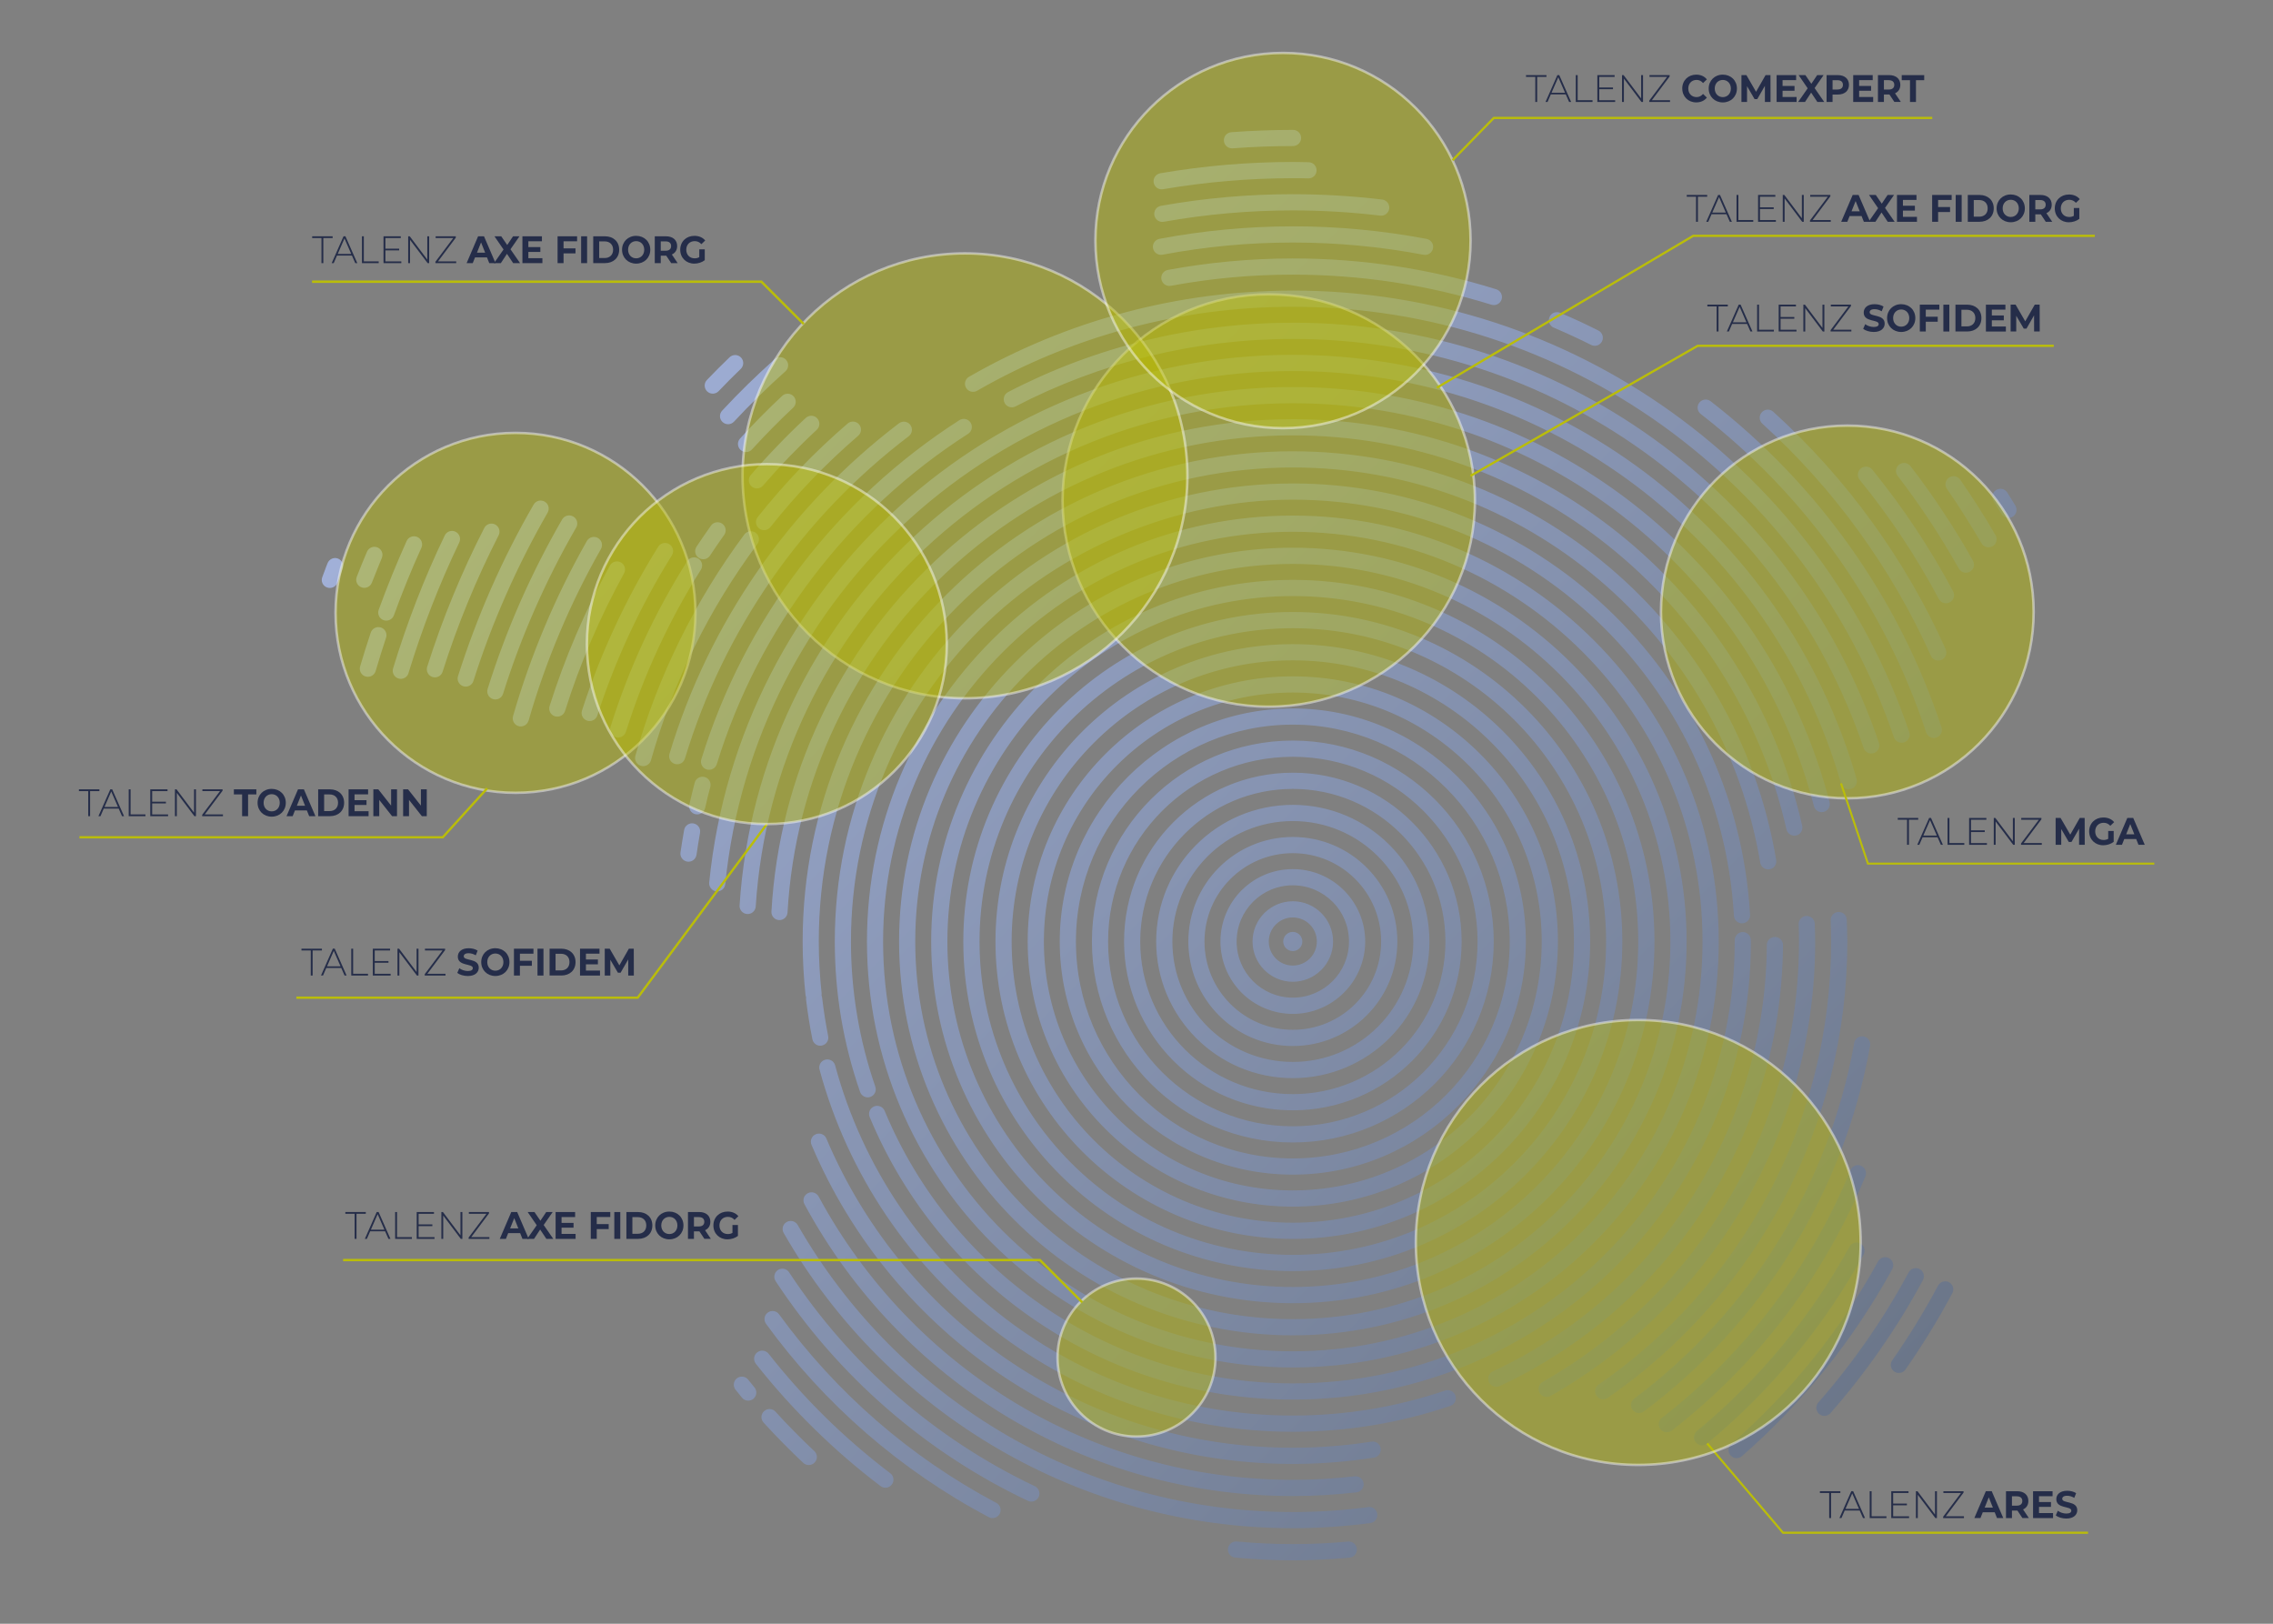 <?xml version="1.0" encoding="UTF-8"?> <svg xmlns="http://www.w3.org/2000/svg" xmlns:xlink="http://www.w3.org/1999/xlink" viewBox="0 0 910 650"><rect x="0" y="0" width="910" height="650" fill="#808080" stroke="none"/><defs><style> .cls-1 { fill: #bbbe00; mix-blend-mode: hard-light; opacity: .45; stroke: #fff; } .cls-1, .cls-2, .cls-3, .cls-4, .cls-5, .cls-6 { stroke-miterlimit: 10; } .cls-2 { stroke-width: .81px; } .cls-2, .cls-3, .cls-4, .cls-5, .cls-6 { fill: none; fill-rule: evenodd; stroke: #babd09; } .cls-3 { stroke-width: .9px; } .cls-4 { stroke-width: .84px; } .cls-5 { stroke-width: .92px; } .cls-7 { isolation: isolate; } .cls-8 { fill: #252d49; } .cls-8, .cls-9 { stroke-width: 0px; } .cls-6 { stroke-width: .96px; } .cls-9 { fill: url(#Dégradé_sans_nom_23); } </style><linearGradient id="Dégradé_sans_nom_23" data-name="Dégradé sans nom 23" x1="263.68" y1="92.49" x2="741.15" y2="569.97" gradientUnits="userSpaceOnUse"><stop offset="0" stop-color="#a1b0d8"></stop><stop offset="1" stop-color="#6b7689"></stop></linearGradient></defs><g class="cls-7"><g id="Calque_1" data-name="Calque 1"><path class="cls-9" d="m517.58,373.05c2.12,0,3.81,1.73,3.81,3.84s-1.7,3.84-3.81,3.84-3.84-1.73-3.84-3.84,1.73-3.84,3.84-3.84h0Zm0-12.27c8.91,0,16.12,7.22,16.12,16.11,0,4.45-1.82,8.48-4.71,11.39-.09.07-.15.13-.22.19-2.9,2.81-6.84,4.54-11.19,4.54-8.89,0-16.12-7.22-16.12-16.11,0-4.45,1.82-8.48,4.72-11.39.06-.06.13-.13.19-.18,2.92-2.81,6.85-4.54,11.2-4.54h0Zm0,6.49c-5.32,0-9.62,4.3-9.62,9.62s4.29,9.63,9.62,9.63,9.62-4.3,9.62-9.63-4.29-9.62-9.62-9.62h0Zm0-19.35c8,0,15.22,3.24,20.48,8.49.07.06.13.13.19.19,5.12,5.23,8.31,12.39,8.31,20.29s-3.25,15.23-8.51,20.47h0c-5.26,5.26-12.48,8.51-20.48,8.51s-15.24-3.25-20.5-8.49h0s0,0,0,0c-5.21-5.24-8.46-12.49-8.46-20.49s3.25-15.25,8.46-20.49c.09-.07.15-.13.21-.18,5.24-5.14,12.39-8.3,20.29-8.3h0Zm15.91,13.07c-4.08-4.07-9.7-6.59-15.91-6.59s-11.69,2.46-15.76,6.43l-.15.16c-4.07,4.07-6.58,9.69-6.58,15.9s2.52,11.83,6.58,15.9h0c4.08,4.07,9.68,6.58,15.91,6.58s11.83-2.52,15.91-6.58h0c4.08-4.06,6.58-9.69,6.58-15.9s-2.44-11.69-6.4-15.75c-.06-.04-.15-.1-.18-.15h0Zm-15.91-38.8c15.1,0,28.78,6.12,38.68,16.02,9.91,9.9,16.01,23.58,16.01,38.68s-6.11,28.78-16.01,38.68c-9.91,9.9-23.58,16.02-38.68,16.02s-28.78-6.12-38.67-16.02c-9.91-9.9-16.03-23.57-16.03-38.68s6.12-28.78,16.03-38.68c9.89-9.9,23.56-16.02,38.67-16.02h0Zm34.1,20.61c-8.71-8.73-20.78-14.12-34.1-14.12s-25.35,5.4-34.11,14.12c-8.7,8.72-14.11,20.78-14.11,34.09s5.41,25.37,14.11,34.09c8.76,8.73,20.79,14.12,34.11,14.12s25.38-5.39,34.1-14.12c8.71-8.72,14.14-20.77,14.14-34.09s-5.42-25.37-14.14-34.09h0Zm-34.1-72.05c29.31,0,55.84,11.88,75.04,31.09,19.22,19.2,31.1,45.74,31.1,75.05s-11.89,55.84-31.1,75.05c-19.2,19.21-45.73,31.09-75.04,31.09s-55.83-11.88-75.04-31.09c-19.22-19.21-31.1-45.74-31.1-75.05s11.89-55.85,31.1-75.05c19.22-19.21,45.73-31.09,75.04-31.09h0Zm70.47,35.67c-18.04-18.03-42.94-29.19-70.47-29.19s-52.43,11.16-70.46,29.19c-18.04,18.03-29.2,42.95-29.2,70.47s11.16,52.43,29.2,70.46c18.02,18.03,42.96,29.19,70.46,29.19s52.43-11.16,70.47-29.19c18.02-18.03,29.18-42.94,29.18-70.46s-11.16-52.44-29.18-70.47h0Zm-70.47,28.63c11.56,0,22.02,4.68,29.58,12.25,7.6,7.57,12.27,18.04,12.27,29.59s-4.68,22.02-12.27,29.58c-7.57,7.57-18.02,12.26-29.58,12.26s-22.02-4.68-29.58-12.26c-7.57-7.57-12.24-18.03-12.24-29.58s4.68-22.02,12.24-29.59c7.57-7.57,18.02-12.25,29.58-12.25h0Zm24.99,16.84c-6.38-6.4-15.24-10.36-24.99-10.36s-18.59,3.96-24.99,10.36c-6.41,6.4-10.37,15.24-10.37,25s3.96,18.6,10.37,25c6.4,6.4,15.22,10.35,24.99,10.35s18.62-3.95,24.99-10.35c6.4-6.4,10.37-15.24,10.37-25s-3.96-18.6-10.37-25h0Zm-24.99-42.57c18.66,0,35.56,7.57,47.78,19.79,12.24,12.23,19.81,29.13,19.81,47.78s-7.57,35.56-19.81,47.78c-12.23,12.23-29.12,19.8-47.78,19.8s-35.56-7.57-47.78-19.8c-12.23-12.22-19.78-29.11-19.78-47.78s7.55-35.56,19.78-47.78c12.23-12.23,29.14-19.79,47.78-19.79h0Zm43.2,24.38c-11.05-11.05-26.32-17.89-43.2-17.89s-32.14,6.84-43.2,17.89c-11.05,11.06-17.89,26.33-17.89,43.2s6.84,32.14,17.89,43.2c11.05,11.05,26.34,17.89,43.2,17.89s32.14-6.84,43.2-17.89c11.05-11.05,17.9-26.33,17.9-43.2s-6.85-32.14-17.9-43.2h0Zm-43.2-37.24c22.21,0,42.32,9,56.89,23.56,14.55,14.56,23.55,34.67,23.55,56.88s-9,42.33-23.55,56.88c-14.57,14.56-34.68,23.56-56.89,23.56s-42.33-9-56.87-23.56c-14.57-14.55-23.56-34.67-23.56-56.88s9-42.33,23.56-56.88c14.54-14.56,34.68-23.56,56.87-23.56h0Zm52.3,28.15c-13.39-13.38-31.88-21.66-52.3-21.66s-38.91,8.28-52.31,21.66c-13.36,13.38-21.64,31.87-21.64,52.3s8.28,38.91,21.64,52.3c13.41,13.38,31.91,21.66,52.31,21.66s38.91-8.28,52.3-21.66c13.36-13.38,21.67-31.88,21.67-52.3s-8.31-38.91-21.67-52.3h0Zm-52.3-34.53c-23.98,0-45.68,9.72-61.4,25.43-15.7,15.71-25.43,37.42-25.43,61.4s9.73,45.68,25.43,61.39c15.72,15.71,37.42,25.43,61.4,25.43s45.7-9.72,61.4-25.43c15.7-15.71,25.44-37.42,25.44-61.39s-9.74-45.68-25.44-61.4c-15.7-15.71-37.42-25.43-61.4-25.43h0Zm-65.99,20.85c16.89-16.89,40.22-27.33,65.99-27.33s49.1,10.44,65.97,27.33c16.91,16.88,27.33,40.21,27.33,65.98s-10.43,49.1-27.33,65.98c-16.88,16.88-40.2,27.33-65.97,27.33s-49.1-10.44-65.99-27.33c-16.88-16.88-27.32-40.21-27.32-65.98s10.44-49.1,27.32-65.98h0Zm65.99-53.07c32.89,0,62.64,13.32,84.17,34.87,21.52,21.54,34.87,51.3,34.87,84.18s-13.35,62.64-34.87,84.17c-21.54,21.54-51.28,34.87-84.17,34.87s-62.62-13.33-84.17-34.87c-21.54-21.54-34.87-51.3-34.87-84.17s13.33-62.64,34.87-84.18c21.55-21.54,51.31-34.87,84.17-34.87h0Zm79.57,39.45c-20.35-20.37-48.47-32.97-79.57-32.97s-59.22,12.6-79.59,32.97c-20.38,20.37-32.98,48.51-32.98,79.59s12.6,59.22,32.98,79.59c20.36,20.37,48.51,32.97,79.59,32.97s59.22-12.6,79.57-32.97c20.38-20.36,32.98-48.51,32.98-79.59s-12.6-59.22-32.98-79.59h0Zm-79.57-52.32c36.43,0,69.4,14.77,93.28,38.64,23.86,23.87,38.64,56.85,38.64,93.28s-14.78,69.41-38.64,93.28c-23.88,23.87-56.84,38.64-93.28,38.64s-69.38-14.77-93.28-38.64c-23.88-23.87-38.64-56.85-38.64-93.28s14.76-69.41,38.64-93.28c23.89-23.87,56.86-38.64,93.28-38.64h0Zm88.69,43.22c-22.7-22.69-54.04-36.73-88.69-36.73s-65.99,14.04-88.69,36.73c-22.7,22.7-36.73,54.06-36.73,88.69s14.03,65.99,36.73,88.69c22.7,22.7,54.06,36.74,88.69,36.74s65.99-14.04,88.69-36.74c22.7-22.69,36.73-54.06,36.73-88.69s-14.03-66-36.73-88.69h0Zm-88.69-56.08c39.98,0,76.18,16.21,102.38,42.41,26.2,26.2,42.41,62.39,42.41,102.37s-16.21,76.18-42.41,102.37c-26.2,26.2-62.4,42.41-102.38,42.41s-76.18-16.21-102.39-42.41c-26.19-26.19-42.39-62.39-42.39-102.37s16.21-76.18,42.39-102.37c26.22-26.2,62.41-42.41,102.39-42.41h0Zm97.79,46.99c-25.02-25.02-59.6-40.51-97.79-40.51s-72.76,15.48-97.79,40.51c-25.02,25.02-40.5,59.6-40.5,97.79s15.48,72.76,40.5,97.79c25.02,25.02,59.6,40.5,97.79,40.5s72.76-15.48,97.79-40.5c25.02-25.02,40.5-59.6,40.5-97.79s-15.48-72.76-40.5-97.79h0Zm-97.79-59.86c43.52,0,82.94,17.65,111.48,46.17,28.51,28.53,46.18,67.94,46.18,111.47s-17.67,82.95-46.18,111.47c-28.54,28.52-67.95,46.18-111.48,46.18s-82.94-17.65-111.48-46.18c-28.52-28.52-46.15-67.94-46.15-111.47s17.62-82.95,46.15-111.47c28.54-28.53,67.95-46.17,111.48-46.17h0Zm106.89,50.76c-27.36-27.35-65.15-44.27-106.89-44.27s-79.53,16.92-106.89,44.27c-27.35,27.35-44.27,65.15-44.27,106.89s16.92,79.53,44.27,106.88c27.36,27.36,65.15,44.28,106.89,44.28s79.53-16.92,106.89-44.28c27.35-27.35,44.27-65.14,44.27-106.88s-16.92-79.53-44.27-106.89h0Zm-106.89-63.63c47.07,0,89.73,19.09,120.56,49.94,30.86,30.86,49.96,73.48,49.96,120.57s-19.1,89.72-49.96,120.57c-30.83,30.86-73.49,49.94-120.56,49.94s-89.7-19.08-120.56-49.94c-30.86-30.86-49.93-73.49-49.93-120.57s19.07-89.72,49.93-120.57c30.86-30.86,73.48-49.94,120.56-49.94h0Zm115.99,54.53c-29.69-29.68-70.71-48.04-115.99-48.04s-86.3,18.36-115.99,48.04c-29.67,29.68-48.04,70.69-48.04,115.99s18.37,86.3,48.04,115.98c29.69,29.68,70.69,48.05,115.99,48.05s86.3-18.37,115.99-48.05c29.67-29.68,48.04-70.69,48.04-115.98s-18.37-86.3-48.04-115.99h0Zm-115.99-67.39c48.69,0,92.95,18.98,125.78,49.96,33.04,31.15,54.49,74.44,57.29,122.73.09,1.78-1.28,3.31-3.07,3.4-1.79.1-3.31-1.27-3.4-3.05-2.7-46.57-23.4-88.33-55.25-118.37-31.65-29.87-74.37-48.18-121.35-48.18s-93.07,19.8-125.08,51.81c-32.01,32.01-51.82,76.23-51.82,125.08,0,10.08.85,19.94,2.47,29.51,1.64,9.84,4.1,19.39,7.28,28.57.6,1.69-.31,3.53-1.98,4.12-1.68.59-3.52-.31-4.11-1.99-3.32-9.56-5.87-19.46-7.6-29.63-1.67-9.96-2.53-20.18-2.53-30.57,0-50.64,20.51-96.49,53.7-129.67,33.19-33.18,79.04-53.71,129.66-53.71h0Zm176.9,182.85c0-1.79,1.43-3.25,3.19-3.27,1.79-.02,3.25,1.41,3.28,3.19v.6h.03c0,50.64-20.54,96.49-53.74,129.66-33.16,33.19-79.01,53.71-129.65,53.71-37.6,0-72.57-11.33-101.68-30.77-30-20.02-53.76-48.65-67.74-82.35-.68-1.65.1-3.54,1.76-4.23,1.64-.68,3.55.1,4.23,1.75,13.5,32.52,36.4,60.14,65.33,79.46,28.08,18.73,61.8,29.66,98.1,29.66,48.83,0,93.07-19.8,125.09-51.81,32-32.01,51.81-76.23,51.81-125.08h0v-.53h0Zm-176.9-195.72c48.26,0,92.43,17.42,126.61,46.31,34.69,29.34,59.08,70.52,66.91,117.3.3,1.76-.89,3.43-2.65,3.72-1.76.29-3.44-.9-3.74-2.66-7.57-45.24-31.15-85.06-64.71-113.43-33.02-27.93-75.76-44.76-122.43-44.76-52.4,0-99.86,21.24-134.18,55.58-34.35,34.34-55.59,81.78-55.59,134.18,0,3.59.1,7.06.3,10.4.18,3.43.46,6.85.83,10.27.03.32.01.63-.04.93.13.29.22.6.25.93.33,2.73.69,5.32,1.07,7.75.42,2.57.86,5.09,1.34,7.57.36,1.74-.76,3.45-2.53,3.8-1.73.35-3.43-.78-3.78-2.53-.54-2.62-1-5.24-1.4-7.83-.45-2.79-.83-5.45-1.13-7.99-.03-.34-.03-.67.03-.99-.12-.3-.21-.62-.25-.95-.37-3.49-.66-7.02-.85-10.6-.21-3.66-.3-7.25-.3-10.76,0-54.19,21.96-103.25,57.47-138.77,35.51-35.51,84.58-57.48,138.77-57.48h0Zm189.77,197.62c0-1.79,1.46-3.22,3.25-3.22,1.79,0,3.22,1.45,3.22,3.24-.28,38.5-11.63,74.34-31.01,104.52-20.02,31.15-48.59,56.28-82.4,72.03-1.62.75-3.55.05-4.32-1.57-.74-1.62-.04-3.55,1.58-4.3,32.71-15.25,60.36-39.54,79.69-69.66,18.75-29.19,29.73-63.85,30-101.04h0Zm-128.79,178.38c1.71-.57,3.55.33,4.13,2.03.55,1.69-.34,3.53-2.03,4.1-10.01,3.39-20.38,6-31.06,7.75-10.46,1.72-21.15,2.61-32.03,2.61-44.81,0-86.1-15.02-119.1-40.3-33.81-25.86-58.96-62.46-70.37-104.69-.48-1.72.57-3.5,2.29-3.96,1.73-.46,3.52.57,3.96,2.29,11.02,40.84,35.35,76.22,68.01,101.21,31.94,24.44,71.89,38.96,115.2,38.96,10.58,0,20.94-.86,30.98-2.51,10.29-1.69,20.33-4.22,30-7.5h0Zm-60.98-388.86c49.3,0,94.59,17.05,130.33,45.59,36.45,29.1,62.95,70.14,73.61,117.21.39,1.74-.7,3.47-2.44,3.86-1.73.39-3.46-.7-3.87-2.45-10.31-45.59-36-85.36-71.33-113.56-34.63-27.64-78.54-44.17-126.3-44.17-53.85,0-102.79,21.01-139.06,55.26-36.49,34.46-60.21,82.33-63.23,135.73-.1,1.78-1.62,3.15-3.41,3.05-1.79-.09-3.13-1.62-3.04-3.4,3.13-55.11,27.57-104.52,65.23-140.08,37.46-35.36,87.96-57.03,143.52-57.03h0Zm202.5,202.2c-.04-1.78,1.36-3.28,3.13-3.33,1.79-.05,3.28,1.34,3.34,3.13.04,1.12.07,2.29.1,3.54.03,1.58.06,2.8.06,3.57,0,38.28-10.31,74.16-28.27,105.04-18.62,31.97-45.49,58.55-77.66,76.85-1.53.88-3.52.34-4.39-1.22-.88-1.55-.34-3.52,1.24-4.4,31.16-17.73,57.17-43.49,75.21-74.47,17.41-29.9,27.39-64.68,27.39-101.8,0-1.57,0-2.7-.03-3.45h0c-.03-1.1-.06-2.26-.1-3.46h0Zm-171.01,207.11c1.79-.28,3.43.93,3.69,2.7.27,1.76-.92,3.41-2.68,3.69-5.42.84-10.84,1.48-16.21,1.89-5.41.42-10.84.64-16.3.64-42.66,0-82.31-12.78-115.4-34.71-34.1-22.6-61.18-54.94-77.29-93.05-.69-1.65.09-3.54,1.73-4.23,1.64-.69,3.55.07,4.23,1.72,15.61,36.92,41.86,68.26,74.91,90.16,32.04,21.24,70.49,33.62,111.82,33.62,5.36,0,10.61-.21,15.82-.61,5.35-.41,10.58-1.03,15.67-1.82h0Zm-31.49-422.18c51.09,0,98.13,17.26,135.64,46.27,38.34,29.65,66.73,71.57,79.24,119.87.45,1.73-.6,3.5-2.32,3.94-1.73.45-3.49-.59-3.93-2.32-12.15-46.9-39.7-87.59-76.93-116.38-36.4-28.14-82.09-44.89-131.69-44.89-56.96,0-108.77,22.1-147.29,58.19-38.77,36.33-64.14,86.85-67.74,143.26-.12,1.78-1.64,3.14-3.43,3.02-1.79-.11-3.14-1.65-3.04-3.43,3.75-58.12,29.85-110.15,69.77-147.57,39.68-37.18,93.07-59.96,151.72-59.96h0Zm215.33,213.48c-.06-1.79,1.34-3.28,3.13-3.34,1.79-.06,3.26,1.33,3.32,3.11.06,1.39.1,2.83.13,4.35.06,1.8.09,3.29.09,4.38,0,37.15-9.16,72.19-25.32,102.98-16.77,31.95-41.1,59.31-70.6,79.7-1.46,1.01-3.46.65-4.48-.82-1.01-1.47-.64-3.49.83-4.5,28.64-19.8,52.24-46.36,68.52-77.37,15.69-29.87,24.56-63.89,24.56-99.99,0-1.8-.03-3.19-.06-4.25-.03-1.35-.07-2.78-.12-4.25h0Zm-190.57,222.57c1.77-.21,3.37,1.07,3.58,2.85.21,1.77-1.07,3.38-2.85,3.58-4.13.47-8.36.83-12.65,1.09-4.35.25-8.61.38-12.84.38-41.53,0-80.41-11.42-113.65-31.3-34.41-20.56-62.81-50.16-81.87-85.53-.86-1.57-.27-3.54,1.31-4.38,1.58-.85,3.52-.25,4.38,1.32,18.53,34.34,46.09,63.09,79.47,83.05,32.26,19.27,70.01,30.35,110.36,30.35,4.29,0,8.43-.12,12.48-.35,4.07-.24,8.16-.6,12.27-1.07h0Zm-24.76-448.93c52.91,0,101.74,17.51,141.02,47.05,40.23,30.25,70.41,73.13,84.7,122.73.46,1.72-.52,3.51-2.23,4-1.73.49-3.52-.51-4.01-2.23-13.88-48.24-43.23-89.93-82.34-119.34-38.16-28.71-85.65-45.73-137.13-45.73-58.91,0-112.58,22.29-153.07,58.89-40.92,36.97-68.37,88.54-74.16,146.49-.16,1.78-1.76,3.08-3.53,2.9-1.77-.17-3.07-1.76-2.9-3.53,5.97-59.59,34.18-112.63,76.25-150.65,41.65-37.66,96.85-60.59,157.41-60.59h0Zm224.77,275.45c.3-1.76,2-2.93,3.75-2.61,1.76.32,2.92,2,2.61,3.75-5.29,29.49-16.09,57.09-31.3,81.65-15.55,25.13-35.7,47.11-59.3,64.76-1.42,1.07-3.44.77-4.51-.65-1.07-1.43-.79-3.46.64-4.53,22.94-17.16,42.56-38.53,57.66-62.97,14.81-23.9,25.31-50.72,30.45-79.4h0Zm-194.58,185.78c1.76-.23,3.38,1.02,3.62,2.79.22,1.77-1.04,3.4-2.77,3.63-5.17.68-10.34,1.19-15.52,1.53-5.18.34-10.37.52-15.52.52-42.84,0-83-11.48-117.58-31.53-35.81-20.76-65.66-50.71-86.24-86.62-.91-1.56-.36-3.54,1.19-4.42,1.55-.89,3.54-.34,4.42,1.21,20.03,34.93,49.02,64.06,83.86,84.25,33.62,19.48,72.67,30.64,114.35,30.64,5.14,0,10.19-.17,15.12-.49,5.11-.34,10.11-.83,15.07-1.49h0Zm-30.19-474.1c53.76,0,103.52,17.13,144.13,46.23,41.71,29.88,73.73,72.39,90.52,121.94.58,1.69-.33,3.53-2.04,4.11-1.67.57-3.52-.34-4.08-2.03-16.36-48.24-47.56-89.64-88.18-118.74-39.53-28.33-87.99-45.01-140.34-45.01-19.75,0-38.91,2.36-57.2,6.82-18.9,4.6-36.94,11.43-53.82,20.19-1.59.82-3.55.2-4.36-1.39-.8-1.59-.21-3.54,1.4-4.36,17.31-8.99,35.82-16,55.23-20.72,18.87-4.59,38.53-7.02,58.75-7.02h0Zm223.25,339.22c.69-1.65,2.56-2.44,4.22-1.76,1.65.68,2.44,2.56,1.77,4.22-8.27,20.12-19.07,38.9-32.06,55.95-13.08,17.2-28.39,32.63-45.48,45.89-1.42,1.09-3.44.83-4.54-.58-1.07-1.42-.82-3.44.6-4.54,16.62-12.9,31.52-27.94,44.28-44.69,12.63-16.61,23.19-34.9,31.21-54.48h0Zm-201.09,148.71c1.76-.16,3.34,1.15,3.49,2.93.16,1.77-1.15,3.34-2.92,3.51-3.75.34-7.54.6-11.29.78-3.93.18-7.75.28-11.44.28s-7.63-.1-11.6-.29c-3.8-.18-7.64-.45-11.45-.8-1.79-.16-3.1-1.74-2.93-3.51.16-1.78,1.74-3.08,3.52-2.93,3.66.34,7.4.6,11.17.78,3.62.17,7.4.26,11.31.26s7.6-.09,11.14-.25c3.71-.18,7.39-.43,11.02-.76h0Zm-125.45-22.16c1.61.76,2.31,2.69,1.55,4.3-.77,1.62-2.68,2.31-4.32,1.55-20.56-9.76-39.56-22.25-56.5-37.01-17.03-14.81-32.01-31.95-44.49-50.92-.98-1.49-.57-3.49.92-4.47,1.49-.98,3.49-.57,4.47.92,12.12,18.43,26.72,35.11,43.36,49.57,16.53,14.39,35.02,26.56,55.01,36.05h0Zm-135.44-252.78c-.25,1.77-1.89,3-3.65,2.75-1.79-.25-3.02-1.89-2.77-3.66.21-1.3.42-2.79.7-4.52.22-1.44.49-2.93.77-4.5.31-1.75,2.01-2.93,3.74-2.61,1.76.31,2.95,1.99,2.62,3.75-.25,1.38-.51,2.85-.74,4.38-.21,1.24-.42,2.73-.67,4.41h0Zm3.44-18.68c-.42,1.74-2.12,2.83-3.87,2.45-1.74-.39-2.83-2.12-2.44-3.87.36-1.54.7-3,1.04-4.38.36-1.49.73-2.94,1.1-4.34.45-1.73,2.22-2.76,3.95-2.31,1.74.45,2.76,2.23,2.31,3.95-.39,1.44-.74,2.86-1.1,4.24-.36,1.48-.68,2.91-.98,4.26h0Zm4.68-17.61c-.52,1.71-2.32,2.66-4.05,2.14-1.7-.53-2.65-2.33-2.15-4.04,8.67-28.11,22.16-54.09,39.58-76.95,17.61-23.15,39.22-43.1,63.74-58.83,1.52-.97,3.52-.53,4.48.98.97,1.5.52,3.51-.97,4.47-23.92,15.33-44.95,34.77-62.11,57.31-16.94,22.26-30.1,47.56-38.52,74.93h0Zm230.61-189.56c56.51,0,108.84,18,151.55,48.58,43.85,31.4,77.55,76.08,95.24,128.16.57,1.69-.33,3.53-2.03,4.1-1.7.57-3.52-.34-4.11-2.03-17.22-50.77-50.11-94.34-92.87-124.96-41.63-29.81-92.66-47.36-147.78-47.36-22.67,0-44.63,2.96-65.51,8.52-21.57,5.74-42.02,14.24-60.91,25.1-1.53.89-3.52.35-4.39-1.19-.91-1.55-.36-3.52,1.18-4.41,19.41-11.15,40.38-19.88,62.49-25.76,21.43-5.7,43.94-8.74,67.15-8.74h0Zm222.85,382.75c.85-1.56,2.83-2.14,4.39-1.28,1.58.86,2.12,2.83,1.28,4.39-7.95,14.49-17.25,28.14-27.74,40.78-10.49,12.7-22.19,24.38-34.88,34.89-1.37,1.14-3.43.95-4.56-.43-1.15-1.38-.95-3.42.43-4.56,12.39-10.24,23.79-21.64,34.04-34.02,10.22-12.33,19.27-25.65,27.04-39.76h0Zm-341.54,102.55c1.56.83,2.17,2.79,1.34,4.37-.83,1.58-2.77,2.18-4.36,1.35-17.62-9.32-34.05-20.62-48.99-33.58-15.01-13.03-28.51-27.74-40.19-43.81-1.06-1.45-.74-3.48.72-4.52,1.44-1.05,3.49-.73,4.5.72,11.44,15.7,24.59,30.04,39.2,42.72,14.57,12.64,30.6,23.65,47.78,32.76h0Zm-124.67-297.99c-.51,1.72-2.29,2.69-4.02,2.18-1.71-.51-2.7-2.31-2.17-4.03,7.95-26.46,20.02-51.15,35.39-73.33,15.61-22.49,34.71-42.41,56.48-58.99,1.43-1.08,3.46-.81,4.53.61,1.07,1.42.83,3.45-.6,4.54-21.23,16.16-39.85,35.59-55.08,57.55-15.01,21.62-26.75,45.69-34.53,71.48h0Zm243.36-200.17c14.03,0,27.82,1.06,41.29,3.1,13.73,2.08,27.15,5.19,40.16,9.24,1.7.53,2.67,2.35,2.15,4.06-.55,1.71-2.37,2.66-4.07,2.13-12.68-3.95-25.77-6.98-39.19-9.02-13.14-1.99-26.62-3.03-40.34-3.03-8.37,0-16.53.38-24.53,1.11-8.21.75-16.31,1.88-24.31,3.36-1.76.32-3.44-.84-3.77-2.6-.3-1.76.85-3.44,2.61-3.76,8.18-1.51,16.47-2.66,24.89-3.43,8.36-.76,16.73-1.16,25.11-1.16h0Zm104.48,27.71c-1.64-.7-2.41-2.6-1.71-4.25.7-1.64,2.61-2.41,4.25-1.71,2.62,1.12,5.21,2.26,7.75,3.43,2.38,1.12,4.95,2.35,7.58,3.68,1.59.8,2.23,2.74,1.44,4.33-.8,1.59-2.74,2.24-4.33,1.44-2.31-1.16-4.78-2.35-7.42-3.57-2.53-1.17-5.05-2.29-7.55-3.36h0Zm58.84,34.56c-1.4-1.09-1.67-3.12-.58-4.53,1.1-1.41,3.14-1.67,4.54-.58,21.42,16.6,40.31,36.32,56.01,58.49,15.52,21.89,27.87,46.12,36.42,72.05.58,1.7-.36,3.53-2.07,4.09-1.67.56-3.52-.36-4.08-2.07-8.37-25.37-20.42-49.03-35.51-70.35-15.31-21.62-33.78-40.88-54.73-57.1h0Zm71.01,339.21c.85-1.57,2.82-2.14,4.36-1.3,1.58.86,2.14,2.82,1.31,4.39-7.78,14.18-16.74,27.59-26.78,40.08-10.08,12.55-21.27,24.21-33.4,34.8-1.36,1.18-3.4,1.04-4.57-.31-1.18-1.34-1.04-3.38.31-4.56,11.83-10.34,22.73-21.72,32.62-34,9.83-12.21,18.57-25.3,26.14-39.11h0Zm-395.47,84.82c1.42,1.07,1.68,3.11.61,4.52-1.07,1.42-3.1,1.7-4.51.62-9.35-7.09-18.23-14.75-26.53-22.92-8.37-8.19-16.18-16.9-23.42-26.07-1.09-1.4-.85-3.44.57-4.54,1.4-1.11,3.46-.86,4.56.54,7.06,8.98,14.69,17.49,22.79,25.46,8.18,8.02,16.86,15.5,25.93,22.4h0Zm-95.82-285.43c-.48,1.72-2.26,2.73-3.99,2.24-1.73-.48-2.73-2.27-2.26-3.99,4.54-16.07,10.52-31.54,17.77-46.27,7.34-14.93,16.03-29.11,25.87-42.36,1.07-1.43,3.1-1.73,4.53-.67,1.43,1.06,1.73,3.09.67,4.52-9.61,12.93-18.1,26.77-25.28,41.37-7.06,14.37-12.88,29.47-17.31,45.16h0Zm47.81-93.32c-1.1,1.4-3.14,1.63-4.54.52-1.4-1.11-1.65-3.15-.52-4.55,5.39-6.78,11.11-13.31,17.1-19.58,6.02-6.24,12.33-12.21,18.9-17.86,1.36-1.16,3.41-1,4.56.35,1.16,1.36,1,3.4-.36,4.56-6.41,5.52-12.56,11.33-18.43,17.43-5.85,6.09-11.44,12.47-16.71,19.12h0Zm209.16-120.41c8.98,0,17.95.43,26.87,1.27,9.04.85,17.93,2.11,26.66,3.76,1.76.33,2.92,2.02,2.59,3.77-.33,1.76-2.03,2.91-3.78,2.59-8.58-1.63-17.28-2.86-26.05-3.68-8.58-.8-17.32-1.22-26.29-1.22s-17.67.41-26.22,1.21c-8.76.82-17.4,2.05-25.95,3.66-1.77.33-3.47-.83-3.8-2.58-.33-1.76.85-3.45,2.58-3.77,8.7-1.64,17.58-2.9,26.6-3.74,8.88-.83,17.84-1.26,26.78-1.26h0Zm187.98,79.01c-1.34-1.2-1.43-3.25-.22-4.57,1.19-1.32,3.25-1.42,4.57-.22,14.63,13.26,27.85,28.01,39.46,44.01,11.51,15.84,21.45,32.94,29.57,51.05.73,1.63,0,3.54-1.64,4.27-1.61.73-3.55,0-4.26-1.63-7.92-17.66-17.64-34.36-28.93-49.89-11.32-15.64-24.28-30.06-38.55-43.02h0Zm58.57,339.73c.86-1.57,2.83-2.17,4.41-1.32,1.56.85,2.17,2.81,1.31,4.39-5.15,9.59-10.83,18.82-17,27.68-6.15,8.88-12.85,17.43-20.03,25.61-1.16,1.34-3.22,1.47-4.56.3-1.34-1.17-1.47-3.22-.3-4.56,6.97-7.92,13.49-16.29,19.57-25.05,6.05-8.68,11.59-17.72,16.59-27.04h0Zm-438.12,71.54c1.3,1.23,1.39,3.28.13,4.58-1.22,1.3-3.26,1.36-4.59.13-2.71-2.56-5.41-5.2-8.07-7.91-2.7-2.73-5.3-5.47-7.79-8.21-1.21-1.33-1.12-3.37.22-4.57,1.31-1.2,3.35-1.11,4.56.22,2.5,2.77,5.06,5.45,7.63,8.04,2.56,2.61,5.2,5.19,7.91,7.73h0Zm-23.97-25.49c1.15,1.38.95,3.42-.42,4.56-1.37,1.14-3.44.95-4.57-.43-.52-.63-1.37-1.68-2.19-2.73l-.39-.45c-1.1-1.39-.89-3.43.49-4.55,1.4-1.12,3.44-.89,4.57.5l.36.45c.6.75,1.21,1.51,2.14,2.65h0Zm-51.48-262.43c-.54,1.71-2.35,2.66-4.05,2.13-1.7-.53-2.67-2.35-2.12-4.05,3.68-11.73,8.1-23.15,13.2-34.17,5.15-11.14,11.02-21.91,17.55-32.25.94-1.51,2.95-1.97,4.44-1.01,1.52.95,1.97,2.95,1.01,4.46-6.35,10.07-12.07,20.6-17.11,31.51-4.99,10.78-9.31,21.93-12.91,33.39h0Zm33.68-70.53c-1,1.49-2.99,1.9-4.48.91-1.49-.99-1.91-3-.92-4.49.86-1.33,1.83-2.73,2.87-4.25,1.13-1.65,2.12-3.07,2.93-4.19,1.04-1.45,3.07-1.79,4.53-.75,1.44,1.04,1.79,3.07.73,4.52-1.15,1.61-2.1,2.96-2.87,4.09-.86,1.27-1.79,2.66-2.79,4.14h0Zm21.23-28.04c-1.16,1.35-3.22,1.5-4.56.33-1.36-1.17-1.52-3.21-.33-4.56,3.43-4,7-7.9,10.67-11.7,3.68-3.84,7.45-7.56,11.34-11.16,1.31-1.22,3.38-1.14,4.57.16,1.22,1.31,1.15,3.36-.15,4.57-3.83,3.55-7.51,7.19-11.11,10.91-3.57,3.72-7.06,7.54-10.43,11.44h0Zm212.11-116.65c5.91,0,11.87.19,17.87.54,6.08.36,12.01.9,17.9,1.6,1.76.21,3.02,1.82,2.83,3.6-.22,1.78-1.82,3.05-3.6,2.84-5.85-.7-11.69-1.23-17.52-1.57-5.69-.34-11.56-.52-17.49-.52-8.76,0-17.44.39-25.99,1.14-8.68.76-17.26,1.91-25.69,3.41-1.76.31-3.43-.87-3.75-2.63-.3-1.76.88-3.44,2.64-3.75,8.64-1.54,17.41-2.71,26.23-3.49,8.77-.77,17.64-1.17,26.57-1.17h0Zm226.95,114.34c-1.13-1.39-.92-3.42.46-4.55,1.39-1.13,3.41-.92,4.57.47,6.15,7.58,11.96,15.45,17.37,23.59,5.39,8.15,10.43,16.54,15,25.15.85,1.58.24,3.54-1.36,4.38-1.56.84-3.52.24-4.36-1.34-4.51-8.49-9.41-16.71-14.67-24.62-5.3-7.99-10.99-15.69-17.01-23.08h0Zm31.37,322.55c.86-1.58,2.82-2.17,4.41-1.33,1.55.84,2.14,2.79,1.31,4.37-2.86,5.33-5.82,10.53-8.94,15.57-3.07,5.05-6.37,10.05-9.83,15-1.03,1.47-3.04,1.82-4.5.8-1.46-1.02-1.82-3.03-.8-4.49,3.32-4.74,6.52-9.63,9.62-14.68,3.1-5.03,6.02-10.12,8.73-15.24h0ZM239.15,286.41c-.57,1.7-2.38,2.63-4.08,2.08-1.7-.55-2.62-2.38-2.06-4.08,3.74-11.58,8.19-22.82,13.26-33.69,5.08-10.97,10.86-21.6,17.23-31.84.94-1.52,2.95-1.98,4.45-1.04,1.52.94,2,2.94,1.04,4.46-6.21,9.97-11.86,20.38-16.88,31.15-4.98,10.68-9.31,21.68-12.97,32.95h0Zm61.92-106.5c-1.18,1.32-3.25,1.42-4.57.21-1.31-1.2-1.43-3.25-.21-4.57,2.65-2.92,5.41-5.82,8.25-8.7,2.83-2.86,5.69-5.65,8.59-8.36,1.3-1.23,3.35-1.16,4.57.14,1.22,1.3,1.16,3.35-.15,4.57-2.87,2.69-5.69,5.43-8.4,8.19-2.71,2.74-5.39,5.58-8.09,8.52h0Zm216.51-115.07c.45,0,1.56.01,3.19.04,1.1.01,2.15.04,3.16.06,1.79.04,3.19,1.51,3.16,3.3-.01,1.78-1.5,3.2-3.28,3.17-1.07-.02-2.13-.04-3.13-.06-.46,0-1.46-.01-3.1-.01-8.8,0-17.49.38-26.07,1.1-8.77.75-17.4,1.86-25.92,3.31-1.76.3-3.4-.88-3.71-2.65-.31-1.76.88-3.44,2.64-3.74,8.73-1.49,17.52-2.63,26.44-3.39,8.79-.74,17.68-1.13,26.62-1.13h0Zm242.15,125.68c-1.09-1.41-.82-3.44.58-4.53,1.43-1.09,3.43-.83,4.53.58,4.65,6.02,9.06,12.19,13.2,18.49,4.2,6.32,8.15,12.79,11.83,19.38.89,1.56.33,3.53-1.22,4.41-1.55.88-3.53.32-4.41-1.24-3.66-6.49-7.51-12.83-11.57-18.98-4.1-6.22-8.42-12.26-12.93-18.11h0Zm-533.51,94.09c-.55,1.71-2.38,2.65-4.08,2.12-1.7-.54-2.65-2.36-2.12-4.06,3.08-9.76,6.66-19.34,10.68-28.72,4.07-9.44,8.55-18.63,13.47-27.54.85-1.57,2.83-2.14,4.39-1.28,1.58.86,2.13,2.83,1.28,4.39-4.83,8.75-9.23,17.74-13.18,26.96-3.92,9.12-7.42,18.51-10.44,28.13h0Zm67.63-115.82c-1.22,1.31-3.25,1.38-4.57.16-1.33-1.22-1.38-3.26-.16-4.57,3.43-3.68,6.85-7.19,10.28-10.55l.18-.17c3.49-3.41,7.03-6.7,10.55-9.86,1.36-1.19,3.4-1.07,4.59.27,1.19,1.34,1.07,3.38-.27,4.57-3.57,3.18-7.03,6.4-10.34,9.66l-.18.17c-3.52,3.44-6.88,6.88-10.07,10.32h0Zm224.27-116.77c1.58.22,2.8,1.59,2.79,3.24-.03,1.63-1.24,2.97-2.83,3.17-.16.02-.33.04-.49.04-4.23,0-8.25.07-12.05.22-3.92.15-7.94.38-12.08.69-1.77.13-3.34-1.21-3.46-2.99-.15-1.78,1.19-3.34,2.98-3.47,3.96-.3,8.07-.53,12.33-.68,4.26-.16,8.37-.24,12.27-.24.18,0,.36.01.54.04h0Zm261.33,143.68c-1.01-1.47-.66-3.48.83-4.5,1.46-1.01,3.49-.64,4.5.82,2.56,3.72,5.02,7.41,7.33,11.04,2.31,3.62,4.56,7.36,6.82,11.2.88,1.55.36,3.53-1.22,4.42-1.52.89-3.49.36-4.39-1.18-2.11-3.65-4.35-7.3-6.69-10.97-2.35-3.76-4.77-7.37-7.18-10.84h0Zm-567.84,92.76c-.51,1.71-2.29,2.71-3.99,2.22-1.71-.49-2.71-2.28-2.23-3.99,3.55-12.31,7.82-24.3,12.72-35.93,4.96-11.79,10.61-23.2,16.85-34.19.88-1.55,2.86-2.1,4.39-1.22,1.58.88,2.12,2.86,1.24,4.41-6.15,10.81-11.68,22-16.52,33.51-4.83,11.43-9,23.17-12.45,35.2h0Zm76.09-131.87c-1.25,1.29-3.31,1.33-4.59.09-1.28-1.24-1.33-3.29-.09-4.57,1.46-1.53,2.95-3.05,4.47-4.58,1.52-1.53,3.07-3.03,4.59-4.5,1.28-1.24,3.34-1.2,4.59.09,1.22,1.28,1.18,3.33-.12,4.57-1.5,1.47-3.01,2.94-4.47,4.4-1.46,1.47-2.92,2.97-4.38,4.5h0Zm510.44,44.03c-.95-1.51-.51-3.51,1.01-4.46,1.52-.95,3.5-.5,4.47,1.01l1.61,2.6c.6.93,1.16,1.82,1.64,2.64.92,1.53.43,3.52-1.1,4.45-1.52.92-3.53.43-4.47-1.1-.54-.92-1.07-1.76-1.55-2.57-.8-1.31-1.28-2.04-1.61-2.58h0Zm-596.74,77.1c-.51,1.71-2.32,2.66-4.05,2.13-1.7-.53-2.65-2.35-2.13-4.05,3.71-11.88,8.09-23.48,13.03-34.74,5.01-11.36,10.62-22.42,16.8-33.12.91-1.55,2.89-2.07,4.44-1.18,1.55.9,2.09,2.87,1.18,4.42-6.05,10.46-11.54,21.31-16.47,32.49-4.87,11.06-9.16,22.43-12.8,34.06h0Zm-11.87-5.11c-.52,1.7-2.37,2.64-4.04,2.1-1.71-.54-2.67-2.35-2.12-4.05,3.84-12.07,8.27-23.81,13.27-35.17,5.05-11.45,10.72-22.64,17-33.5.89-1.55,2.86-2.08,4.41-1.19,1.55.89,2.09,2.86,1.19,4.41-6.09,10.57-11.65,21.55-16.65,32.89-4.98,11.26-9.35,22.78-13.06,34.51h0Zm-12.32-3.72c-.54,1.71-2.35,2.66-4.07,2.12-1.71-.54-2.64-2.36-2.12-4.07,3.05-9.56,6.45-19,10.29-28.31,3.81-9.26,7.98-18.36,12.57-27.27.8-1.59,2.76-2.22,4.35-1.41,1.58.81,2.2,2.76,1.4,4.35-4.45,8.7-8.58,17.64-12.33,26.79-3.72,9.02-7.09,18.3-10.1,27.8h0Zm-13.67.57c-.49,1.71-2.31,2.67-4.01,2.15-1.71-.52-2.67-2.32-2.16-4.03,2.79-9.19,5.93-18.22,9.34-27.05,3.44-8.87,7.22-17.6,11.34-26.17.76-1.61,2.68-2.29,4.3-1.52,1.59.77,2.28,2.7,1.52,4.31-4.02,8.38-7.73,16.95-11.13,25.71-3.4,8.73-6.46,17.6-9.21,26.59h0Zm-13.14-.84c-.52,1.71-2.32,2.69-4.04,2.19-1.71-.5-2.67-2.3-2.19-4.02.7-2.36,1.39-4.63,2.07-6.8.67-2.12,1.39-4.37,2.19-6.75.57-1.69,2.41-2.6,4.08-2.04,1.7.57,2.62,2.4,2.04,4.09-.69,2.05-1.4,4.28-2.13,6.63-.73,2.31-1.4,4.54-2.03,6.7h0Zm7.3-22.31c-.61,1.68-2.47,2.55-4.17,1.94-1.64-.6-2.53-2.46-1.92-4.14,1.74-4.76,3.53-9.41,5.36-13.93,1.85-4.54,3.8-9.08,5.82-13.59.74-1.63,2.65-2.36,4.29-1.62,1.64.74,2.35,2.65,1.64,4.28-2,4.38-3.92,8.83-5.75,13.36-1.88,4.6-3.63,9.17-5.27,13.71h0Zm-8.83-13.04c-.67,1.67-2.53,2.49-4.19,1.83-1.67-.65-2.5-2.52-1.85-4.19.69-1.77,1.36-3.46,2-5.04.51-1.29,1.22-2.95,2.09-5,.69-1.64,2.58-2.42,4.23-1.72,1.64.69,2.41,2.59,1.7,4.23-.51,1.25-1.19,2.9-2,4.93-.71,1.74-1.37,3.39-1.98,4.96h0Zm-13.78,0c-.64,1.67-2.5,2.52-4.19,1.89-1.68-.63-2.52-2.5-1.86-4.17l1.04-2.76h0c.27-.78.6-1.67,1.07-2.79.66-1.66,2.53-2.49,4.17-1.84,1.67.65,2.47,2.53,1.85,4.19-.27.71-.66,1.67-1.04,2.73h0s-1.04,2.75-1.04,2.75h0Z"></path><circle class="cls-1" cx="507.95" cy="200.36" r="82.54"></circle><circle class="cls-1" cx="386.33" cy="190.48" r="89.05"></circle><circle class="cls-1" cx="513.65" cy="96.29" r="75.1"></circle><circle class="cls-1" cx="739.58" cy="244.97" r="74.6"></circle><circle class="cls-1" cx="206.38" cy="245.33" r="72.04"></circle><circle class="cls-1" cx="455" cy="543.45" r="31.62"></circle><g><path class="cls-8" d="m732.32,597.66h-3.72v-.71h8.19v.71h-3.72v10.04h-.75v-10.04Z"></path><path class="cls-8" d="m744.53,604.67h-5.99l-1.31,3.02h-.81l4.75-10.75h.75l4.75,10.75h-.81l-1.33-3.02Zm-.28-.66l-2.71-6.2-2.7,6.2h5.42Z"></path><path class="cls-8" d="m748.54,596.95h.75v10.04h5.95v.71h-6.7v-10.75Z"></path><path class="cls-8" d="m764.3,606.99v.71h-7.13v-10.75h6.91v.71h-6.15v4.24h5.5v.69h-5.5v4.41h6.37Z"></path><path class="cls-8" d="m775.45,596.95v10.75h-.62l-7.04-9.33v9.33h-.75v-10.75h.63l7.02,9.33v-9.33h.75Z"></path><path class="cls-8" d="m786.27,606.99v.71h-8.32v-.55l7.13-9.49h-7.04v-.71h8.07v.55l-7.11,9.49h7.27Z"></path><path class="cls-8" d="m798.6,605.39h-4.8l-.92,2.3h-2.45l4.6-10.75h2.36l4.62,10.75h-2.51l-.91-2.3Zm-.75-1.89l-1.64-4.11-1.64,4.11h3.28Z"></path><path class="cls-8" d="m809.68,607.7l-1.99-2.99h-2.2v2.99h-2.39v-10.75h4.47c2.76,0,4.49,1.49,4.49,3.9,0,1.61-.78,2.79-2.12,3.39l2.32,3.45h-2.57Zm-2.24-8.72h-1.95v3.75h1.95c1.46,0,2.2-.71,2.2-1.87s-.74-1.87-2.2-1.87Z"></path><path class="cls-8" d="m821.94,605.7v2h-8v-10.75h7.81v2h-5.43v2.33h4.79v1.93h-4.79v2.49h5.62Z"></path><path class="cls-8" d="m823.04,606.64l.81-1.87c.87.66,2.17,1.12,3.41,1.12,1.42,0,1.99-.49,1.99-1.15,0-2.01-6-.63-6-4.62,0-1.83,1.42-3.35,4.35-3.35,1.3,0,2.63.32,3.58.95l-.74,1.89c-.96-.57-1.95-.84-2.86-.84-1.42,0-1.96.55-1.96,1.23,0,1.98,6.01.61,6.01,4.56,0,1.8-1.43,3.33-4.38,3.33-1.64,0-3.29-.51-4.21-1.24Z"></path></g><g><path class="cls-8" d="m35.32,316.69h-3.72v-.71h8.19v.71h-3.72v10.04h-.75v-10.04Z"></path><path class="cls-8" d="m47.52,323.7h-5.99l-1.31,3.02h-.81l4.75-10.75h.75l4.75,10.75h-.81l-1.33-3.02Zm-.28-.66l-2.71-6.2-2.7,6.2h5.42Z"></path><path class="cls-8" d="m51.53,315.98h.75v10.04h5.95v.71h-6.7v-10.75Z"></path><path class="cls-8" d="m67.29,326.02v.71h-7.13v-10.75h6.91v.71h-6.15v4.24h5.5v.69h-5.5v4.41h6.37Z"></path><path class="cls-8" d="m78.45,315.98v10.75h-.62l-7.04-9.33v9.33h-.75v-10.75h.63l7.02,9.33v-9.33h.75Z"></path><path class="cls-8" d="m89.26,326.02v.71h-8.32v-.55l7.13-9.49h-7.04v-.71h8.07v.55l-7.11,9.49h7.27Z"></path><path class="cls-8" d="m96.94,318.01h-3.31v-2.03h9v2.03h-3.31v8.72h-2.39v-8.72Z"></path><path class="cls-8" d="m103.12,321.36c0-3.19,2.39-5.56,5.65-5.56s5.65,2.35,5.65,5.56-2.41,5.56-5.65,5.56-5.65-2.36-5.65-5.56Zm8.88,0c0-2.04-1.39-3.44-3.23-3.44s-3.23,1.4-3.23,3.44,1.39,3.44,3.23,3.44,3.23-1.4,3.23-3.44Z"></path><path class="cls-8" d="m122.88,324.43h-4.8l-.92,2.3h-2.45l4.6-10.75h2.36l4.62,10.75h-2.51l-.92-2.3Zm-.75-1.89l-1.64-4.11-1.64,4.11h3.28Z"></path><path class="cls-8" d="m127.38,315.98h4.69c3.38,0,5.7,2.12,5.7,5.37s-2.32,5.37-5.7,5.37h-4.69v-10.75Zm4.57,8.7c2.05,0,3.39-1.27,3.39-3.33s-1.34-3.33-3.39-3.33h-2.18v6.66h2.18Z"></path><path class="cls-8" d="m147.56,324.73v2h-8v-10.75h7.81v2h-5.43v2.33h4.79v1.93h-4.79v2.49h5.62Z"></path><path class="cls-8" d="m158.94,315.98v10.75h-1.96l-5.15-6.52v6.52h-2.36v-10.75h1.98l5.13,6.52v-6.52h2.36Z"></path><path class="cls-8" d="m170.86,315.98v10.75h-1.96l-5.15-6.52v6.52h-2.36v-10.75h1.98l5.14,6.52v-6.52h2.36Z"></path></g><g><path class="cls-8" d="m128.7,95.3h-3.72v-.71h8.19v.71h-3.72v10.04h-.75v-10.04Z"></path><path class="cls-8" d="m140.9,102.31h-5.99l-1.31,3.02h-.81l4.75-10.75h.75l4.75,10.75h-.81l-1.33-3.02Zm-.28-.66l-2.71-6.2-2.7,6.2h5.42Z"></path><path class="cls-8" d="m144.91,94.59h.75v10.04h5.95v.71h-6.7v-10.75Z"></path><path class="cls-8" d="m160.67,104.63v.71h-7.13v-10.75h6.91v.71h-6.15v4.24h5.5v.69h-5.5v4.41h6.37Z"></path><path class="cls-8" d="m171.82,94.59v10.75h-.62l-7.04-9.33v9.33h-.75v-10.75h.63l7.02,9.33v-9.33h.75Z"></path><path class="cls-8" d="m182.64,104.63v.71h-8.32v-.55l7.13-9.49h-7.04v-.71h8.07v.55l-7.11,9.49h7.27Z"></path><path class="cls-8" d="m194.98,103.04h-4.8l-.92,2.3h-2.45l4.6-10.75h2.36l4.62,10.75h-2.51l-.92-2.3Zm-.75-1.89l-1.64-4.11-1.64,4.11h3.28Z"></path><path class="cls-8" d="m205.45,105.34l-2.49-3.73-2.45,3.73h-2.74l3.82-5.46-3.63-5.28h2.72l2.38,3.48,2.33-3.48h2.58l-3.6,5.19,3.85,5.56h-2.76Z"></path><path class="cls-8" d="m217.15,103.34v2h-8v-10.75h7.81v2h-5.43v2.33h4.8v1.93h-4.8v2.49h5.62Z"></path><path class="cls-8" d="m225.62,96.59v2.84h4.78v2h-4.78v3.91h-2.39v-10.75h7.81v2h-5.42Z"></path><path class="cls-8" d="m232.66,94.59h2.39v10.75h-2.39v-10.75Z"></path><path class="cls-8" d="m237.5,94.59h4.69c3.38,0,5.7,2.12,5.7,5.37s-2.32,5.37-5.7,5.37h-4.69v-10.75Zm4.57,8.7c2.05,0,3.39-1.27,3.39-3.33s-1.34-3.33-3.39-3.33h-2.18v6.66h2.18Z"></path><path class="cls-8" d="m249.04,99.97c0-3.19,2.39-5.56,5.65-5.56s5.65,2.35,5.65,5.56-2.41,5.56-5.65,5.56-5.65-2.36-5.65-5.56Zm8.88,0c0-2.04-1.39-3.44-3.23-3.44s-3.23,1.4-3.23,3.44,1.39,3.44,3.23,3.44,3.23-1.4,3.23-3.44Z"></path><path class="cls-8" d="m268.72,105.34l-1.99-2.99h-2.2v2.99h-2.39v-10.75h4.47c2.76,0,4.49,1.49,4.49,3.9,0,1.61-.78,2.79-2.12,3.39l2.32,3.45h-2.57Zm-2.24-8.72h-1.95v3.75h1.95c1.46,0,2.2-.71,2.2-1.87s-.74-1.87-2.2-1.87Z"></path><path class="cls-8" d="m279.97,99.8h2.18v4.36c-1.14.89-2.7,1.37-4.18,1.37-3.25,0-5.64-2.32-5.64-5.56s2.39-5.56,5.68-5.56c1.82,0,3.32.65,4.32,1.86l-1.53,1.47c-.75-.83-1.62-1.21-2.67-1.21-2.01,0-3.38,1.4-3.38,3.44s1.37,3.44,3.35,3.44c.65,0,1.25-.12,1.86-.46v-3.15Z"></path></g><g><path class="cls-8" d="m141.98,485.89h-3.72v-.71h8.19v.71h-3.72v10.04h-.75v-10.04Z"></path><path class="cls-8" d="m154.18,492.91h-5.99l-1.31,3.02h-.81l4.75-10.75h.75l4.75,10.75h-.81l-1.33-3.02Zm-.28-.66l-2.71-6.2-2.7,6.2h5.42Z"></path><path class="cls-8" d="m158.2,485.19h.75v10.04h5.95v.71h-6.7v-10.75Z"></path><path class="cls-8" d="m173.96,495.23v.71h-7.13v-10.75h6.91v.71h-6.15v4.24h5.5v.69h-5.5v4.41h6.37Z"></path><path class="cls-8" d="m185.11,485.19v10.75h-.62l-7.04-9.33v9.33h-.75v-10.75h.63l7.02,9.33v-9.33h.75Z"></path><path class="cls-8" d="m195.93,495.23v.71h-8.32v-.55l7.13-9.49h-7.04v-.71h8.07v.55l-7.11,9.49h7.27Z"></path><path class="cls-8" d="m208.26,493.63h-4.8l-.92,2.3h-2.45l4.6-10.75h2.36l4.62,10.75h-2.51l-.92-2.3Zm-.75-1.89l-1.64-4.11-1.64,4.11h3.28Z"></path><path class="cls-8" d="m218.74,495.93l-2.49-3.73-2.45,3.73h-2.74l3.82-5.46-3.63-5.28h2.72l2.38,3.48,2.33-3.48h2.58l-3.6,5.19,3.85,5.56h-2.76Z"></path><path class="cls-8" d="m230.44,493.94v2h-8v-10.75h7.81v2h-5.43v2.33h4.8v1.93h-4.8v2.49h5.62Z"></path><path class="cls-8" d="m238.91,487.18v2.84h4.78v2h-4.78v3.91h-2.39v-10.75h7.81v2h-5.42Z"></path><path class="cls-8" d="m245.94,485.19h2.39v10.75h-2.39v-10.75Z"></path><path class="cls-8" d="m250.78,485.19h4.69c3.38,0,5.7,2.12,5.7,5.37s-2.32,5.37-5.7,5.37h-4.69v-10.75Zm4.57,8.7c2.05,0,3.39-1.27,3.39-3.33s-1.34-3.33-3.39-3.33h-2.18v6.66h2.18Z"></path><path class="cls-8" d="m262.32,490.56c0-3.19,2.39-5.56,5.65-5.56s5.65,2.35,5.65,5.56-2.41,5.56-5.65,5.56-5.65-2.36-5.65-5.56Zm8.88,0c0-2.04-1.39-3.44-3.23-3.44s-3.23,1.4-3.23,3.44,1.39,3.44,3.23,3.44,3.23-1.4,3.23-3.44Z"></path><path class="cls-8" d="m282.01,495.93l-1.99-2.99h-2.2v2.99h-2.39v-10.75h4.47c2.76,0,4.49,1.49,4.49,3.9,0,1.61-.78,2.79-2.12,3.39l2.32,3.45h-2.57Zm-2.24-8.72h-1.95v3.75h1.95c1.46,0,2.2-.71,2.2-1.87s-.74-1.87-2.2-1.87Z"></path><path class="cls-8" d="m293.25,490.39h2.18v4.36c-1.14.89-2.7,1.37-4.18,1.37-3.25,0-5.64-2.32-5.64-5.56s2.39-5.56,5.68-5.56c1.82,0,3.32.64,4.32,1.86l-1.53,1.47c-.75-.83-1.62-1.21-2.67-1.21-2.01,0-3.38,1.4-3.38,3.44s1.37,3.44,3.35,3.44c.65,0,1.25-.12,1.86-.46v-3.15Z"></path></g><g><path class="cls-8" d="m614.66,30.78h-3.72v-.71h8.19v.71h-3.72v10.04h-.75v-10.04Z"></path><path class="cls-8" d="m626.86,37.79h-5.99l-1.31,3.02h-.81l4.75-10.75h.75l4.75,10.75h-.81l-1.33-3.02Zm-.28-.66l-2.72-6.2-2.7,6.2h5.42Z"></path><path class="cls-8" d="m630.87,30.07h.75v10.04h5.95v.71h-6.7v-10.75Z"></path><path class="cls-8" d="m646.63,40.11v.71h-7.13v-10.75h6.91v.71h-6.15v4.24h5.5v.69h-5.5v4.41h6.37Z"></path><path class="cls-8" d="m657.79,30.07v10.75h-.62l-7.04-9.33v9.33h-.75v-10.75h.63l7.02,9.33v-9.33h.75Z"></path><path class="cls-8" d="m668.6,40.11v.71h-8.32v-.55l7.13-9.49h-7.04v-.71h8.07v.55l-7.11,9.49h7.27Z"></path><path class="cls-8" d="m673.49,35.44c0-3.24,2.39-5.56,5.61-5.56,1.79,0,3.28.68,4.25,1.9l-1.53,1.47c-.69-.83-1.56-1.26-2.6-1.26-1.93,0-3.31,1.41-3.31,3.44s1.37,3.44,3.31,3.44c1.03,0,1.9-.43,2.6-1.27l1.53,1.47c-.97,1.24-2.46,1.92-4.26,1.92-3.2,0-5.59-2.32-5.59-5.56Z"></path><path class="cls-8" d="m684.08,35.44c0-3.19,2.39-5.56,5.65-5.56s5.65,2.35,5.65,5.56-2.41,5.56-5.65,5.56-5.65-2.36-5.65-5.56Zm8.88,0c0-2.04-1.39-3.44-3.23-3.44s-3.23,1.4-3.23,3.44,1.39,3.44,3.23,3.44,3.23-1.4,3.23-3.44Z"></path><path class="cls-8" d="m706.58,40.81v-6.45s-3.05,5.31-3.05,5.31h-1.08l-3.02-5.17v6.31h-2.24v-10.75h1.98l3.87,6.68,3.81-6.68h1.96l.03,10.75h-2.24Z"></path><path class="cls-8" d="m719.27,38.82v2h-8v-10.75h7.81v2h-5.43v2.33h4.79v1.93h-4.79v2.49h5.62Z"></path><path class="cls-8" d="m727.58,40.81l-2.49-3.73-2.45,3.73h-2.75l3.82-5.46-3.63-5.28h2.71l2.38,3.48,2.33-3.48h2.58l-3.6,5.19,3.85,5.56h-2.76Z"></path><path class="cls-8" d="m740.24,33.97c0,2.39-1.73,3.88-4.49,3.88h-2.08v2.96h-2.39v-10.75h4.47c2.76,0,4.49,1.49,4.49,3.9Zm-2.42,0c0-1.18-.74-1.87-2.2-1.87h-1.95v3.73h1.95c1.46,0,2.2-.69,2.2-1.86Z"></path><path class="cls-8" d="m749.93,38.82v2h-8v-10.75h7.81v2h-5.43v2.33h4.79v1.93h-4.79v2.49h5.62Z"></path><path class="cls-8" d="m758.42,40.81l-1.99-2.99h-2.2v2.99h-2.39v-10.75h4.47c2.76,0,4.49,1.49,4.49,3.9,0,1.61-.78,2.79-2.12,3.39l2.32,3.45h-2.57Zm-2.24-8.72h-1.95v3.75h1.95c1.46,0,2.2-.71,2.2-1.87s-.74-1.87-2.2-1.87Z"></path><path class="cls-8" d="m764.67,32.1h-3.31v-2.03h9v2.03h-3.3v8.72h-2.39v-8.72Z"></path></g><g><path class="cls-8" d="m687.26,122.66h-3.72v-.71h8.19v.71h-3.72v10.04h-.75v-10.04Z"></path><path class="cls-8" d="m699.46,129.68h-5.99l-1.31,3.02h-.81l4.75-10.75h.75l4.75,10.75h-.81l-1.33-3.02Zm-.28-.66l-2.71-6.2-2.7,6.2h5.42Z"></path><path class="cls-8" d="m703.47,121.96h.75v10.04h5.95v.71h-6.7v-10.75Z"></path><path class="cls-8" d="m719.23,131.99v.71h-7.13v-10.75h6.91v.71h-6.15v4.24h5.5v.69h-5.5v4.41h6.37Z"></path><path class="cls-8" d="m730.39,121.96v10.75h-.62l-7.04-9.33v9.33h-.75v-10.75h.63l7.02,9.33v-9.33h.75Z"></path><path class="cls-8" d="m741.2,131.99v.71h-8.32v-.55l7.13-9.49h-7.04v-.71h8.07v.55l-7.11,9.49h7.27Z"></path><path class="cls-8" d="m745.93,131.64l.81-1.87c.87.66,2.17,1.12,3.41,1.12,1.42,0,1.99-.49,1.99-1.15,0-2.01-6-.63-6-4.62,0-1.83,1.42-3.35,4.35-3.35,1.3,0,2.63.32,3.59.95l-.74,1.89c-.96-.57-1.95-.84-2.86-.84-1.42,0-1.96.55-1.96,1.23,0,1.98,6.01.61,6.01,4.56,0,1.8-1.43,3.33-4.38,3.33-1.64,0-3.29-.51-4.21-1.24Z"></path><path class="cls-8" d="m755.5,127.33c0-3.19,2.39-5.56,5.65-5.56s5.65,2.35,5.65,5.56-2.4,5.56-5.65,5.56-5.65-2.36-5.65-5.56Zm8.88,0c0-2.04-1.39-3.44-3.23-3.44s-3.23,1.4-3.23,3.44,1.39,3.44,3.23,3.44,3.23-1.4,3.23-3.44Z"></path><path class="cls-8" d="m770.99,123.95v2.84h4.78v2h-4.78v3.91h-2.39v-10.75h7.81v2h-5.42Z"></path><path class="cls-8" d="m778.03,121.96h2.39v10.75h-2.39v-10.75Z"></path><path class="cls-8" d="m782.87,121.96h4.69c3.38,0,5.7,2.12,5.7,5.37s-2.32,5.37-5.7,5.37h-4.69v-10.75Zm4.57,8.7c2.05,0,3.39-1.27,3.39-3.33s-1.34-3.33-3.39-3.33h-2.18v6.66h2.18Z"></path><path class="cls-8" d="m803.06,130.71v2h-8v-10.75h7.81v2h-5.43v2.33h4.79v1.93h-4.79v2.49h5.62Z"></path><path class="cls-8" d="m814.36,132.7l-.02-6.45-3.04,5.31h-1.08l-3.02-5.17v6.31h-2.24v-10.75h1.98l3.87,6.68,3.81-6.68h1.96l.03,10.75h-2.24Z"></path></g><g><path class="cls-8" d="m124.41,380.48h-3.72v-.71h8.19v.71h-3.72v10.04h-.75v-10.04Z"></path><path class="cls-8" d="m136.62,387.49h-5.99l-1.31,3.02h-.81l4.75-10.75h.75l4.75,10.75h-.81l-1.33-3.02Zm-.28-.66l-2.71-6.2-2.7,6.2h5.41Z"></path><path class="cls-8" d="m140.63,379.77h.75v10.04h5.95v.71h-6.7v-10.75Z"></path><path class="cls-8" d="m156.39,389.81v.71h-7.13v-10.75h6.91v.71h-6.15v4.24h5.5v.69h-5.5v4.41h6.38Z"></path><path class="cls-8" d="m167.54,379.77v10.75h-.62l-7.04-9.33v9.33h-.75v-10.75h.63l7.02,9.33v-9.33h.75Z"></path><path class="cls-8" d="m178.36,389.81v.71h-8.32v-.55l7.13-9.49h-7.04v-.71h8.07v.55l-7.11,9.49h7.28Z"></path><path class="cls-8" d="m183.08,389.46l.81-1.87c.87.66,2.17,1.12,3.41,1.12,1.42,0,1.99-.49,1.99-1.15,0-2.01-6-.63-6-4.62,0-1.83,1.42-3.35,4.35-3.35,1.3,0,2.63.32,3.58.95l-.74,1.89c-.96-.57-1.95-.84-2.86-.84-1.42,0-1.96.55-1.96,1.23,0,1.98,6.01.61,6.01,4.56,0,1.8-1.43,3.33-4.38,3.33-1.64,0-3.29-.51-4.21-1.24Z"></path><path class="cls-8" d="m192.66,385.14c0-3.19,2.39-5.56,5.65-5.56s5.65,2.35,5.65,5.56-2.41,5.56-5.65,5.56-5.65-2.36-5.65-5.56Zm8.88,0c0-2.04-1.39-3.44-3.23-3.44s-3.23,1.4-3.23,3.44,1.39,3.44,3.23,3.44,3.23-1.4,3.23-3.44Z"></path><path class="cls-8" d="m208.15,381.77v2.84h4.78v2h-4.78v3.91h-2.39v-10.75h7.81v2h-5.42Z"></path><path class="cls-8" d="m215.19,379.77h2.39v10.75h-2.39v-10.75Z"></path><path class="cls-8" d="m220.03,379.77h4.69c3.38,0,5.7,2.12,5.7,5.37s-2.32,5.37-5.7,5.37h-4.69v-10.75Zm4.57,8.7c2.05,0,3.39-1.27,3.39-3.33s-1.34-3.33-3.39-3.33h-2.18v6.66h2.18Z"></path><path class="cls-8" d="m240.21,388.52v2h-8v-10.75h7.8v2h-5.43v2.33h4.79v1.93h-4.79v2.49h5.62Z"></path><path class="cls-8" d="m251.51,390.52v-6.45s-3.05,5.31-3.05,5.31h-1.08l-3.03-5.17v6.31h-2.24v-10.75h1.98l3.87,6.68,3.81-6.68h1.96l.03,10.75h-2.24Z"></path></g><g><path class="cls-8" d="m763.49,328.14h-3.72v-.71h8.19v.71h-3.72v10.04h-.75v-10.04Z"></path><path class="cls-8" d="m775.7,335.16h-5.99l-1.31,3.02h-.81l4.75-10.75h.75l4.75,10.75h-.81l-1.33-3.02Zm-.28-.66l-2.72-6.2-2.7,6.2h5.42Z"></path><path class="cls-8" d="m779.71,327.44h.75v10.04h5.95v.71h-6.7v-10.75Z"></path><path class="cls-8" d="m795.47,337.48v.71h-7.13v-10.75h6.91v.71h-6.15v4.24h5.5v.69h-5.5v4.41h6.37Z"></path><path class="cls-8" d="m806.62,327.44v10.75h-.62l-7.04-9.33v9.33h-.75v-10.75h.63l7.02,9.33v-9.33h.75Z"></path><path class="cls-8" d="m817.44,337.48v.71h-8.32v-.55l7.13-9.49h-7.04v-.71h8.07v.55l-7.11,9.49h7.27Z"></path><path class="cls-8" d="m832.37,338.18v-6.45s-3.05,5.31-3.05,5.31h-1.08l-3.02-5.17v6.31h-2.24v-10.75h1.98l3.87,6.68,3.81-6.68h1.96l.03,10.75h-2.24Z"></path><path class="cls-8" d="m844.04,332.64h2.18v4.36c-1.14.89-2.7,1.37-4.18,1.37-3.25,0-5.64-2.32-5.64-5.56s2.39-5.56,5.68-5.56c1.82,0,3.32.64,4.32,1.86l-1.53,1.47c-.75-.83-1.62-1.21-2.67-1.21-2.01,0-3.38,1.4-3.38,3.44s1.37,3.44,3.35,3.44c.65,0,1.25-.12,1.86-.46v-3.15Z"></path><path class="cls-8" d="m855.24,335.88h-4.79l-.92,2.3h-2.45l4.6-10.75h2.36l4.62,10.75h-2.51l-.92-2.3Zm-.75-1.89l-1.64-4.11-1.64,4.11h3.28Z"></path></g><polyline class="cls-6" points="124.92 112.77 304.84 112.77 321.77 129.7"></polyline><polyline class="cls-3" points="773.58 47.21 598.05 47.21 581.53 64.13"></polyline><polyline class="cls-3" points="822.24 138.42 679.7 138.42 588.75 190.48"></polyline><polyline class="cls-4" points="835.95 613.57 713.83 613.57 683.48 577.83"></polyline><polyline class="cls-5" points="31.81 335.17 177.27 335.17 195.05 315.57"></polyline><polyline class="cls-5" points="118.64 399.37 255.31 399.37 307.01 329.88"></polyline><polyline class="cls-2" points="862.48 345.72 747.83 345.72 737.05 313.6"></polyline><polyline class="cls-6" points="137.36 504.42 416.36 504.42 433.28 521.34"></polyline><circle class="cls-1" cx="655.87" cy="497.37" r="89.05"></circle><circle class="cls-1" cx="307.01" cy="257.84" r="72.04"></circle><g><path class="cls-8" d="m679.01,78.75h-3.72v-.71h8.19v.71h-3.72v10.04h-.75v-10.04Z"></path><path class="cls-8" d="m691.21,85.76h-5.99l-1.31,3.02h-.81l4.75-10.75h.75l4.75,10.75h-.81l-1.33-3.02Zm-.28-.66l-2.71-6.2-2.7,6.2h5.42Z"></path><path class="cls-8" d="m695.22,78.04h.75v10.04h5.95v.71h-6.7v-10.75Z"></path><path class="cls-8" d="m710.98,88.08v.71h-7.13v-10.75h6.91v.71h-6.15v4.24h5.5v.69h-5.5v4.41h6.37Z"></path><path class="cls-8" d="m722.14,78.04v10.75h-.62l-7.04-9.33v9.33h-.75v-10.75h.63l7.02,9.33v-9.33h.75Z"></path><path class="cls-8" d="m732.95,88.08v.71h-8.32v-.55l7.13-9.49h-7.04v-.71h8.07v.55l-7.11,9.49h7.27Z"></path><path class="cls-8" d="m745.29,86.48h-4.79l-.92,2.3h-2.45l4.6-10.75h2.36l4.62,10.75h-2.51l-.92-2.3Zm-.75-1.89l-1.64-4.11-1.64,4.11h3.28Z"></path><path class="cls-8" d="m755.76,88.79l-2.49-3.73-2.45,3.73h-2.74l3.82-5.46-3.63-5.28h2.71l2.38,3.48,2.33-3.48h2.58l-3.6,5.19,3.85,5.56h-2.76Z"></path><path class="cls-8" d="m767.46,86.79v2h-8v-10.75h7.81v2h-5.43v2.33h4.79v1.93h-4.79v2.49h5.62Z"></path><path class="cls-8" d="m775.93,80.04v2.84h4.78v2h-4.78v3.91h-2.39v-10.75h7.81v2h-5.42Z"></path><path class="cls-8" d="m782.97,78.04h2.39v10.75h-2.39v-10.75Z"></path><path class="cls-8" d="m787.81,78.04h4.69c3.38,0,5.7,2.12,5.7,5.37s-2.32,5.37-5.7,5.37h-4.69v-10.75Zm4.57,8.7c2.05,0,3.39-1.27,3.39-3.33s-1.34-3.33-3.39-3.33h-2.18v6.66h2.18Z"></path><path class="cls-8" d="m799.35,83.41c0-3.19,2.39-5.56,5.65-5.56s5.65,2.35,5.65,5.56-2.41,5.56-5.65,5.56-5.65-2.36-5.65-5.56Zm8.88,0c0-2.04-1.39-3.44-3.23-3.44s-3.23,1.4-3.23,3.44,1.39,3.44,3.23,3.44,3.23-1.4,3.23-3.44Z"></path><path class="cls-8" d="m819.03,88.79l-1.99-2.99h-2.2v2.99h-2.39v-10.75h4.47c2.76,0,4.49,1.49,4.49,3.9,0,1.61-.78,2.79-2.12,3.39l2.32,3.45h-2.57Zm-2.24-8.72h-1.95v3.75h1.95c1.46,0,2.2-.71,2.2-1.87s-.74-1.87-2.2-1.87Z"></path><path class="cls-8" d="m830.28,83.25h2.18v4.36c-1.14.89-2.7,1.37-4.18,1.37-3.25,0-5.64-2.32-5.64-5.56s2.39-5.56,5.68-5.56c1.81,0,3.32.65,4.32,1.86l-1.54,1.47c-.75-.83-1.62-1.21-2.67-1.21-2.01,0-3.38,1.4-3.38,3.44s1.37,3.44,3.35,3.44c.65,0,1.25-.12,1.86-.46v-3.15Z"></path></g><polyline class="cls-3" points="838.67 94.41 677.87 94.41 575.27 155.2"></polyline></g></g></svg> 